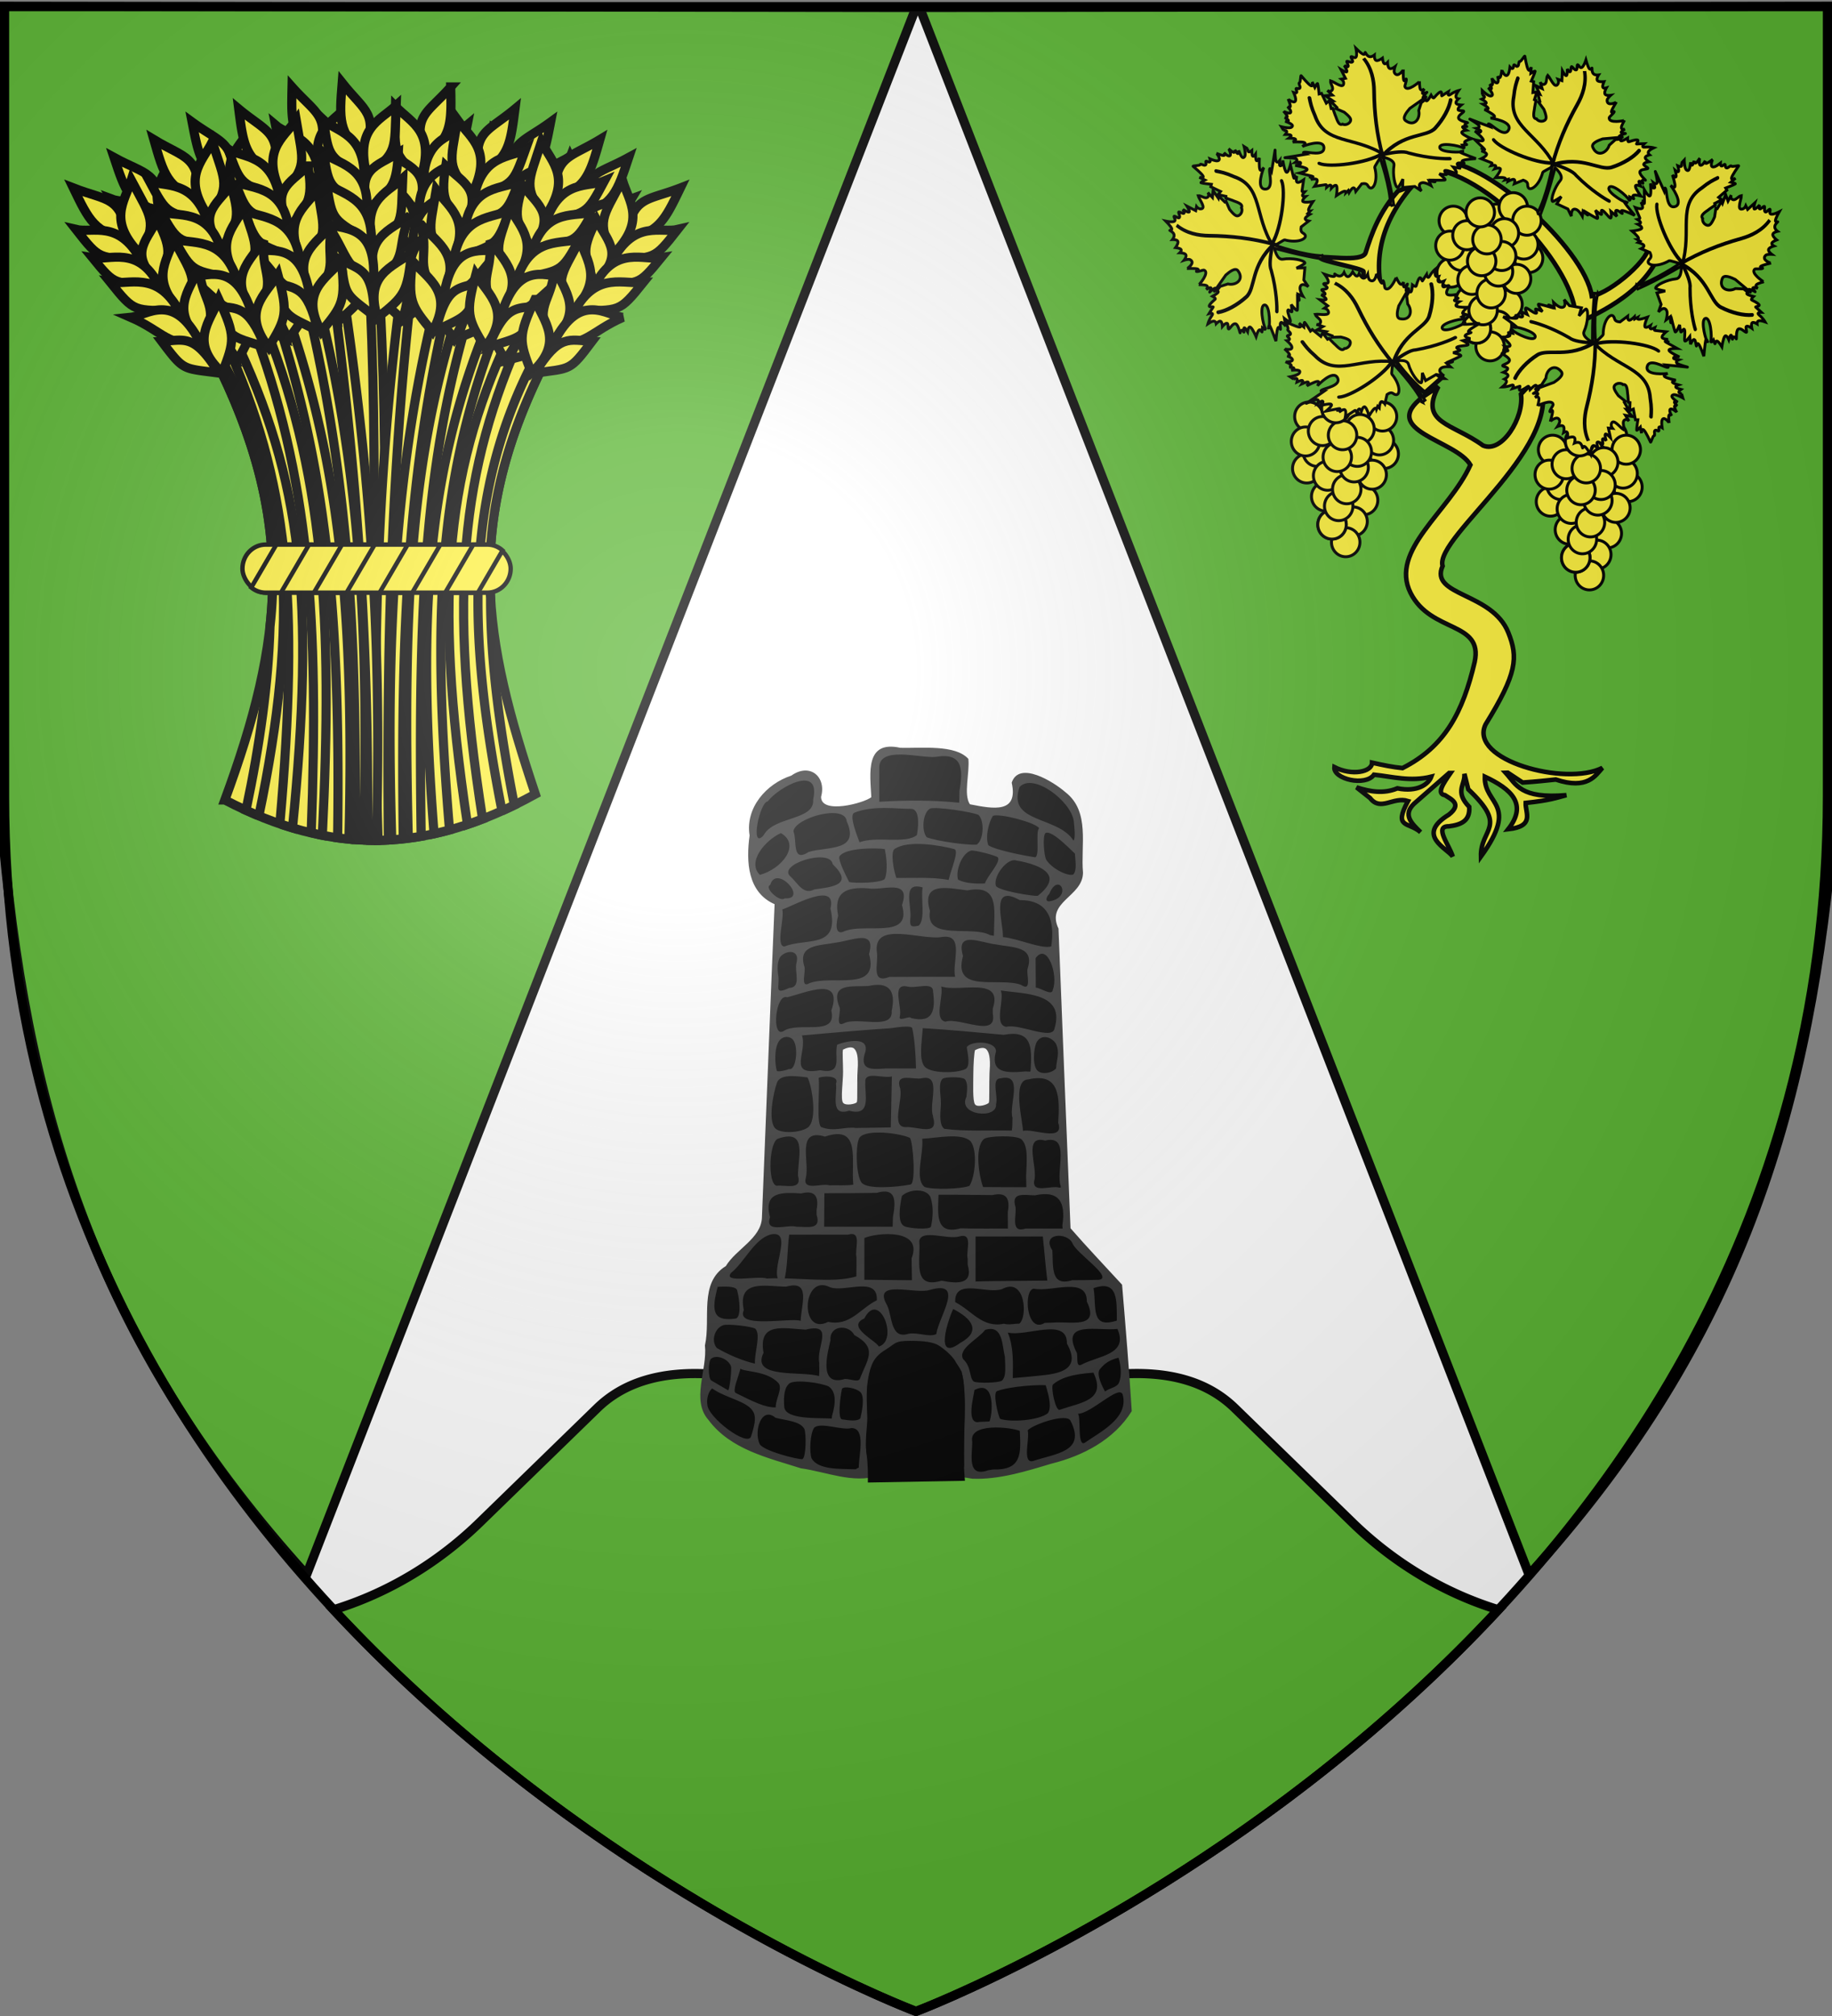 <svg xmlns="http://www.w3.org/2000/svg" xmlns:xlink="http://www.w3.org/1999/xlink" height="660" width="600" version="1.0"><rect width="100%" height="100%" fill="#808080" stroke="none"/><defs><radialGradient xlink:href="#a" id="e" gradientUnits="userSpaceOnUse" gradientTransform="matrix(1.353 0 0 1.349 -77.63 -85.747)" cx="221.445" cy="226.331" fx="221.445" fy="226.331" r="300"/><linearGradient id="a"><stop style="stop-color:white;stop-opacity:.314" offset="0"/><stop offset=".19" style="stop-color:white;stop-opacity:.251"/><stop style="stop-color:#6b6b6b;stop-opacity:.125" offset=".6"/><stop style="stop-color:black;stop-opacity:.125" offset="1"/></linearGradient></defs><g style="display:inline"><path style="fill:#fff;fill-opacity:1;fill-rule:evenodd;stroke:none;stroke-width:1px;stroke-linecap:butt;stroke-linejoin:miter;stroke-opacity:1" d="M300 658.5s298.5-112.32 298.5-397.772V2.176H1.5v258.552C1.5 546.18 300 658.5 300 658.5z"/><path style="fill:#5ab532;fill-rule:evenodd;stroke:#000;stroke-width:3;stroke-linecap:butt;stroke-linejoin:miter;stroke-miterlimit:4;stroke-dasharray:none;stroke-opacity:1" d="M300 2.46 100.397 515.556C34.09 442.309 9.672 369.04 1.19 277.063v-275L300 2.46zM301.19 2.46l199.604 513.096C567.1 442.309 591.518 369.04 600 277.063v-275l-298.81.397z"/><path style="opacity:.615;fill:#fcef3c;fill-opacity:.991;fill-rule:evenodd;stroke:#000;stroke-width:2.5;stroke-linecap:round;stroke-linejoin:round;stroke-miterlimit:4;stroke-dasharray:none;stroke-dashoffset:0;stroke-opacity:1" d="M-95.745 281.381v-4.679h0z" transform="rotate(90 -485.942 1265.803)"/><g style="display:inline"><path style="opacity:.615;fill:#fcef3c;fill-opacity:.991;fill-rule:evenodd;stroke:#000;stroke-width:2.5;stroke-linecap:round;stroke-linejoin:round;stroke-miterlimit:4;stroke-dasharray:none;stroke-dashoffset:0;stroke-opacity:1" d="M-95.745 281.381v-4.679h0z" transform="rotate(90 -196.785 1632.903)"/></g><path style="fill:#5ab532;fill-opacity:1;fill-rule:evenodd;stroke:#000;stroke-width:3;stroke-linecap:butt;stroke-linejoin:miter;stroke-opacity:1;stroke-miterlimit:4;stroke-dasharray:none" d="M226.188 449.688c-13.685.285-23.525 4.436-30.625 11.343l-38.5 37.438c-9.709 9.444-25.59 21.692-47.782 28.531C194.778 618.9 300 658.5 300 658.5S405.222 618.9 490.719 527c-22.193-6.839-38.073-19.087-47.781-28.531l-38.5-37.438c-8.656-8.42-21.346-12.743-40.157-10.969H235.72a86.791 86.791 0 0 0-9.531-.375z"/></g><path d="M539.782 80.199c1.447 3.86-12.035 15.621-18.444 16.745-2.363-15.827-36.207-46.107-49.97-43.78l-1.379 2.207c22.422 4.213 49.98 38.657 45.45 51.107 6.192-3.288 22.575-9.427 28.48-24.072l-4.137-2.207zM472.202 123.647c-12.802-9.24-33.417-35.31-9.66-62.759l-4.69 1.656c-6.068 6.819-8.609 13.822-10.601 20.188-1.065 3.403-14.698.69-14.798 1.683-.103 1.034 14.145 3.48 14.121 4.495-.46 19.897 15.425 36.104 20.076 39.684l5.552-4.947z" style="fill:#fcef3c;fill-opacity:1;stroke:#000;stroke-width:1.5;stroke-miterlimit:4;stroke-dasharray:none;stroke-opacity:1;display:inline"/><g id="b" style="fill:#fcef3c;display:inline"><path transform="matrix(.244 0 0 .24 307.964 -54.882)" d="M783.942 599.635a19.092 19.799 0 1 1 .031.01" style="fill:#fcef3c;fill-opacity:1;fill-rule:evenodd;stroke:#000;stroke-width:3.967;stroke-linecap:round;stroke-linejoin:round;stroke-miterlimit:4;stroke-dasharray:none;stroke-dashoffset:0;stroke-opacity:1"/><path transform="matrix(.244 0 0 .24 306.384 -59.303)" d="M783.942 599.635a19.092 19.799 0 1 1 .031.01" style="fill:#fcef3c;fill-opacity:1;fill-rule:evenodd;stroke:#000;stroke-width:3.967;stroke-linecap:round;stroke-linejoin:round;stroke-miterlimit:4;stroke-dasharray:none;stroke-dashoffset:0;stroke-opacity:1"/><path transform="matrix(.244 0 0 .24 297.424 -67.805)" d="M783.942 599.635a19.092 19.799 0 1 1 .031.01" style="fill:#fcef3c;fill-opacity:1;fill-rule:evenodd;stroke:#000;stroke-width:3.967;stroke-linecap:round;stroke-linejoin:round;stroke-miterlimit:4;stroke-dasharray:none;stroke-dashoffset:0;stroke-opacity:1"/><path transform="matrix(.244 0 0 .24 283.295 -67.125)" d="M783.942 599.635a19.092 19.799 0 1 1 .031.01" style="fill:#fcef3c;fill-opacity:1;fill-rule:evenodd;stroke:#000;stroke-width:3.967;stroke-linecap:round;stroke-linejoin:round;stroke-miterlimit:4;stroke-dasharray:none;stroke-dashoffset:0;stroke-opacity:1"/><path transform="matrix(.244 0 0 .24 302.938 -71.546)" d="M783.942 599.635a19.092 19.799 0 1 1 .031.01" style="fill:#fcef3c;fill-opacity:1;fill-rule:evenodd;stroke:#000;stroke-width:3.967;stroke-linecap:round;stroke-linejoin:round;stroke-miterlimit:4;stroke-dasharray:none;stroke-dashoffset:0;stroke-opacity:1"/><path transform="matrix(.244 0 0 .24 307.418 -67.125)" d="M783.942 599.635a19.092 19.799 0 1 1 .031.01" style="fill:#fcef3c;fill-opacity:1;fill-rule:evenodd;stroke:#000;stroke-width:3.967;stroke-linecap:round;stroke-linejoin:round;stroke-miterlimit:4;stroke-dasharray:none;stroke-dashoffset:0;stroke-opacity:1"/><path transform="matrix(.244 0 0 .24 282.606 -50.12)" d="M783.942 599.635a19.092 19.799 0 1 1 .031.01" style="fill:#fcef3c;fill-opacity:1;fill-rule:evenodd;stroke:#000;stroke-width:3.967;stroke-linecap:round;stroke-linejoin:round;stroke-miterlimit:4;stroke-dasharray:none;stroke-dashoffset:0;stroke-opacity:1"/><path transform="matrix(.244 0 0 .24 286.052 -55.562)" d="M783.942 599.635a19.092 19.799 0 1 1 .031.01" style="fill:#fcef3c;fill-opacity:1;fill-rule:evenodd;stroke:#000;stroke-width:3.967;stroke-linecap:round;stroke-linejoin:round;stroke-miterlimit:4;stroke-dasharray:none;stroke-dashoffset:0;stroke-opacity:1"/><path transform="matrix(.244 0 0 .24 282.202 -58.963)" d="M783.942 599.635a19.092 19.799 0 1 1 .031.01" style="fill:#fcef3c;fill-opacity:1;fill-rule:evenodd;stroke:#000;stroke-width:3.967;stroke-linecap:round;stroke-linejoin:round;stroke-miterlimit:4;stroke-dasharray:none;stroke-dashoffset:0;stroke-opacity:1"/><path transform="matrix(.244 0 0 .24 300.038 -63.044)" d="M783.942 599.635a19.092 19.799 0 1 1 .031.01" style="fill:#fcef3c;fill-opacity:1;fill-rule:evenodd;stroke:#000;stroke-width:3.967;stroke-linecap:round;stroke-linejoin:round;stroke-miterlimit:4;stroke-dasharray:none;stroke-dashoffset:0;stroke-opacity:1"/><path transform="matrix(.244 0 0 .24 287.775 -62.364)" d="M783.942 599.635a19.092 19.799 0 1 1 .031.01" style="fill:#fcef3c;fill-opacity:1;fill-rule:evenodd;stroke:#000;stroke-width:3.967;stroke-linecap:round;stroke-linejoin:round;stroke-miterlimit:4;stroke-dasharray:none;stroke-dashoffset:0;stroke-opacity:1"/><path transform="matrix(.244 0 0 .24 301.215 -39.72)" d="M783.942 599.635a19.092 19.799 0 1 1 .031.01" style="fill:#fcef3c;fill-opacity:1;fill-rule:evenodd;stroke:#000;stroke-width:3.967;stroke-linecap:round;stroke-linejoin:round;stroke-miterlimit:4;stroke-dasharray:none;stroke-dashoffset:0;stroke-opacity:1"/><path transform="matrix(.244 0 0 .24 304.03 -48.08)" d="M783.942 599.635a19.092 19.799 0 1 1 .031.01" style="fill:#fcef3c;fill-opacity:1;fill-rule:evenodd;stroke:#000;stroke-width:3.967;stroke-linecap:round;stroke-linejoin:round;stroke-miterlimit:4;stroke-dasharray:none;stroke-dashoffset:0;stroke-opacity:1"/><path transform="matrix(.244 0 0 .24 288.809 -40.939)" d="M783.942 599.635a19.092 19.799 0 1 1 .031.01" style="fill:#fcef3c;fill-opacity:1;fill-rule:evenodd;stroke:#000;stroke-width:3.967;stroke-linecap:round;stroke-linejoin:round;stroke-miterlimit:4;stroke-dasharray:none;stroke-dashoffset:0;stroke-opacity:1"/><path transform="matrix(.244 0 0 .24 289.439 -47.74)" d="M783.942 599.635a19.092 19.799 0 1 1 .031.01" style="fill:#fcef3c;fill-opacity:1;fill-rule:evenodd;stroke:#000;stroke-width:3.967;stroke-linecap:round;stroke-linejoin:round;stroke-miterlimit:4;stroke-dasharray:none;stroke-dashoffset:0;stroke-opacity:1"/><path transform="matrix(.244 0 0 .24 297.769 -32.777)" d="M783.942 599.635a19.092 19.799 0 1 1 .031.01" style="fill:#fcef3c;fill-opacity:1;fill-rule:evenodd;stroke:#000;stroke-width:3.967;stroke-linecap:round;stroke-linejoin:round;stroke-miterlimit:4;stroke-dasharray:none;stroke-dashoffset:0;stroke-opacity:1"/><path transform="matrix(.244 0 0 .24 295.356 -25.975)" d="M783.942 599.635a19.092 19.799 0 1 1 .031.01" style="fill:#fcef3c;fill-opacity:1;fill-rule:evenodd;stroke:#000;stroke-width:3.967;stroke-linecap:round;stroke-linejoin:round;stroke-miterlimit:4;stroke-dasharray:none;stroke-dashoffset:0;stroke-opacity:1"/><path transform="matrix(.244 0 0 .24 290.877 -31.757)" d="M783.942 599.635a19.092 19.799 0 1 1 .031.01" style="fill:#fcef3c;fill-opacity:1;fill-rule:evenodd;stroke:#000;stroke-width:3.967;stroke-linecap:round;stroke-linejoin:round;stroke-miterlimit:4;stroke-dasharray:none;stroke-dashoffset:0;stroke-opacity:1"/><path style="fill:#fcef3c;fill-opacity:1;fill-rule:evenodd;stroke:#000;stroke-width:3.967;stroke-linecap:round;stroke-linejoin:round;stroke-miterlimit:4;stroke-dasharray:none;stroke-dashoffset:0;stroke-opacity:1" d="M783.942 599.635a19.092 19.799 0 1 1 .031.01" transform="matrix(.244 0 0 .24 290.877 -31.757)"/><path transform="matrix(.244 0 0 .24 293.062 -37.795)" d="M783.942 599.635a19.092 19.799 0 1 1 .031.01" style="fill:#fcef3c;fill-opacity:1;fill-rule:evenodd;stroke:#000;stroke-width:3.967;stroke-linecap:round;stroke-linejoin:round;stroke-miterlimit:4;stroke-dasharray:none;stroke-dashoffset:0;stroke-opacity:1"/><path transform="matrix(.244 0 0 .24 295.7 -43.32)" d="M783.942 599.635a19.092 19.799 0 1 1 .031.01" style="fill:#fcef3c;fill-opacity:1;fill-rule:evenodd;stroke:#000;stroke-width:3.967;stroke-linecap:round;stroke-linejoin:round;stroke-miterlimit:4;stroke-dasharray:none;stroke-dashoffset:0;stroke-opacity:1"/><path transform="matrix(.244 0 0 .24 298.113 -50.46)" d="M783.942 599.635a19.092 19.799 0 1 1 .031.01" style="fill:#fcef3c;fill-opacity:1;fill-rule:evenodd;stroke:#000;stroke-width:3.967;stroke-linecap:round;stroke-linejoin:round;stroke-miterlimit:4;stroke-dasharray:none;stroke-dashoffset:0;stroke-opacity:1"/><path transform="matrix(.244 0 0 .24 299.147 -55.562)" d="M783.942 599.635a19.092 19.799 0 1 1 .031.01" style="fill:#fcef3c;fill-opacity:1;fill-rule:evenodd;stroke:#000;stroke-width:3.967;stroke-linecap:round;stroke-linejoin:round;stroke-miterlimit:4;stroke-dasharray:none;stroke-dashoffset:0;stroke-opacity:1"/><path transform="matrix(.244 0 0 .24 292.6 -53.862)" d="M783.942 599.635a19.092 19.799 0 1 1 .031.01" style="fill:#fcef3c;fill-opacity:1;fill-rule:evenodd;stroke:#000;stroke-width:3.967;stroke-linecap:round;stroke-linejoin:round;stroke-miterlimit:4;stroke-dasharray:none;stroke-dashoffset:0;stroke-opacity:1"/><path transform="matrix(.244 0 0 .24 294.323 -61.003)" d="M783.942 599.635a19.092 19.799 0 1 1 .031.01" style="fill:#fcef3c;fill-opacity:1;fill-rule:evenodd;stroke:#000;stroke-width:3.967;stroke-linecap:round;stroke-linejoin:round;stroke-miterlimit:4;stroke-dasharray:none;stroke-dashoffset:0;stroke-opacity:1"/><path transform="matrix(.244 0 0 .24 292.136 -69.845)" d="M783.942 599.635a19.092 19.799 0 1 1 .031.01" style="fill:#fcef3c;fill-opacity:1;fill-rule:evenodd;stroke:#000;stroke-width:3.967;stroke-linecap:round;stroke-linejoin:round;stroke-miterlimit:4;stroke-dasharray:none;stroke-dashoffset:0;stroke-opacity:1"/></g><use height="660" width="600" transform="translate(-47.292 64.117)" xlink:href="#b" style="fill:#5ab532;display:inline"/><use style="display:inline" height="660" width="600" transform="translate(32.528 74.974)" xlink:href="#b"/><path style="fill:#fcef3c;fill-opacity:1;fill-rule:evenodd;stroke:#000;stroke-width:1.5;stroke-linecap:butt;stroke-linejoin:miter;marker:none;marker-start:none;marker-mid:none;marker-end:none;stroke-miterlimit:4;stroke-dasharray:none;stroke-dashoffset:0;stroke-opacity:1;visibility:visible;display:inline;overflow:visible" d="m503.636 123.222-5.498 5.81c1.118 7.594-6.203 19.479-12.414 16.831-10.087-7.369-21.086-7.253-14.622-19.328l-4.97 3.314c-14.792 11.195 10.652 14.17 15.439 22.353-6.923 15.393-26.622 27.9-19.592 41.922 6.646 13.206 23.889 9.186 20.984 22.617-3.854 16.45-9.722 27.676-23.626 34.718-3.056-.284-6.493-.997-9.964-1.776-.023 3.051-6.567 4.39-12.34 1.464-.407 3.924 10.145 6.394 12.965 2.473 6.115.647 11.878 2.353 18.775.649-.907 2.437-4.46 5.148-11.116 3.817-4.456 1.86-8.918 1.12-13.374-.312l4.442 3.506c3.446 4.479 7.577-.584 12.413.96-4.86 9.027.123 6.717 4.13 10.204-2.89-2.814-5.93-5.626-2.209-9.268l11.549-10.108h.456c-2.381 3.43-4.692 6.826-1.825 7.251 2.063 1.384 5.75 2.858 1.273 6.387-11.071 6.782-.425 11.052 1.272 13.71-1.066-3.698-6.27-9.992-1.272-9.893 3.856-.494 7.017-1.662 6.675-6.362-4.931-5.084-1.207-7.29-1.585-10.853l1.272 5.09c13.275 12.537 3.926 12.671 4.154 22.017 12.687-17.588.983-16.747 1.273-26.146 8.65 4.041 14.14 8.956 7.635 17.215 8.802-.987 5.62-5.26 5.738-8.62 8.123-.85 10.024-1.694 13.35-2.545-15.15 1.29-16.422-3.499-19.904-7.323l.696-.024 4.874 3.217c4.808-.319 7.632-.665 10.828-.984 10.445 3.469 13.044-1.357 15.295-3.818-12.065 6.15-43.928-2.545-38.272-14.214 10.34-16.728 10.717-21.908 7.443-30.084-5.304-13.243-25.879-11.928-21.513-21.777-2.839-9.62 42.265-40.695 31.165-62.09z"/><use style="display:inline" xlink:href="#c" transform="scale(1 -1) rotate(-65 280.523 49.508)" width="600" height="660"/><path id="c" style="fill:#fcef3c;fill-opacity:1;fill-rule:evenodd;stroke:#000;stroke-width:.922;stroke-linecap:butt;stroke-linejoin:miter;stroke-miterlimit:4;stroke-dasharray:none;stroke-opacity:1;display:inline" d="M465.838 131.679c-2.64-5.524-9.713-12.765-9.713-12.765s-.42 3.41-.32 3.53c3.138 3.723 2.779 7.375 1.09 6.706-.737-.209-1.003-1.148-2.63.02l-.703 3.066s-.778-1.042-1.237-.715c-.459.328-.598 2.025-.598 2.025l-.528-.535-.383.977s-.18-.673-.787-.134c-.608.54-1.644 2.293-1.644 2.293s-.718-2.546-1.347-2.918c-.63-.372-1.171 1.431-1.171 1.431s-.326-.862-.708-.767c-.383.095-.822 1.146-.822 1.146s-.303-.833-.618-.65c-.315.181-3.095 2.037-3.095 2.037s.362-1.888-.155-2.262c-.517-.373-1.913.768-1.913.768s.538-.814.305-.932c-.234-.117-1.238.462-1.238.462s2.869-1.151-.157-.497c-3.026.655-3.228.687-3.228.687s2.33-1.848 1.767-2.28c-.562-.431-4.015.554-4.015.554s1.853-1.028 1.16-1.593c-.213-.173-1.553.644-1.553.644s.605-1.168-.325-1.156c-.931.012-3.87 1.477-3.398 1.205.473-.273 5.671-3.861 5.671-3.861s-1.549.065-.606-.49c1.006-.593 6.398-1.416 5.129-3.968-1.42-2.856-6.48 2.403-6.613 2.64 0 0 .963-1.479.102-1.486-.86-.008-3.543 1.457-3.543 1.457s.816-1.08.405-1.242c-.41-.162-2.047.593-2.047.593s.569-.958.17-1.105c-.4-.148-1.767.515-1.767.515s.215-.9-.077-1.131c-.293-.23-1.092.21-1.092.21l.08-.046-1.159-.76s2.375-.44 2.983-1.127c.918-1.337-1.47-1.078-2.598-1.026 0 0 1.113-.475.81-.72-.304-.244-1.496-.312-1.496-.312s.914-.255.608-.687c-.306-.432-1.832-1.042-1.832-1.042.238.124 3.427.056 1.879-1.253-.29-.245-1.315-.668-1.315-.668s1.012.13.787-.455c-.224-.584-1.685-1.883-1.685-1.883.152.145 3.339.815 2.216-1.111-.328-.564-1.416-1.535-1.416-1.535s.813-.09.867-.5c.053-.409-1.046-.908-.652-1.135.394-.228.954-.13.98-.65.025-.518-1.226-1.14-.877-1.426.349-.285-.785-2.486-.448-2.345.337.142 3.176 1.527 4.205 1.605 1.03.078-.089-1.292-.089-1.292l1.563 1.282s.046-1.707.304-1.52c.259.187 1.876 2.865 1.876 2.865l.62-.525 2.776 2.261.574-1.171 1.618 2.09.472-.273 1.63 1.663c.716.522 2.447 2.924 3.435 1.641 1.396.037 2.456-1.746 1.651-2.638-.598-.664-2.857-1.129-2.857-1.129l-2.902.079.09-.472-2.563-.956.585-.422-3.025-.522 1.969-1.136-2.136-.7s1.108.236 1.35-.61c.33-1.157-1.371-1.624-1.741-2.691 1.317-.212 5.204.835 4.218-1.175-.318-.648-1.203-.818-1.203-.818l1.092-.797-2.552-1.972s1.932.25 2.036-.167c.104-.417-1.618-1.501-1.618-1.501s1.24.166 1.293-.243c.054-.409-1.393-1.211-1.078-1.393.315-.182 1.56-.082 1.721-.574.16-.491-1.472-1.166-1.079-1.393.394-.227 1.415.171 1.474-.598.06-.77-1.235-2.48-1.235-2.48s2.12.752 2.957.73c.838-.022.136-1.002.395-.816.258.187 1.006.785 1.765.662.76-.124 1.272-1.154 1.272-1.154s.578 1.409 1.28 1.36c.704-.049 1.532-1.555 1.532-1.555s.75 1.226 1.28 1.36c.532.135.845-.823.845-.823s.716 1.477 1.416 1.535c.7.058 1.384-1.303 1.384-1.303s.163 1.523.662 1.885c1.754 1.273 2.26-2.084 2.229-2.125 0 0 1.007 2.442 1.56 3.046.554.605.336-1.075.653-.628.318.446.386 2.206.617 2.415 1.518 1.373 3.65-3.527 3.602-3.59 0 0 .772 1.843 1.381 2.226.61.383 1.058-.694 1.058-.694s-.198 1.437.111 1.615c.31.179 1.306-1.257 1.126-.901-.18.356-.5 1.674-.43 2.095.07.422 1.228-1.212.71-.409l-3.109 5.406c-.407 1.457-1.038 3.919.416 4.217 3.565.731 4.179-2.695 2.524-4.816l-.34-2.666.834-1.573s.402.63.664.121c.262-.508.384-2.153.384-2.153s1.079.805 1.214.39c.135-.413.604-2.237 1.127-2.665.523-.428.786 1.31.966.954.18-.356 1.33-2.11 1.33-2.11s.29 1.847 1.056.481 1.813-2.222 1.813-2.222-.257 1.472.02 2.088c.278.617 1.091.379 1.091.379s-.516 1.284-.091 1.648c.424.364 1.788-.192 1.788-.192s-.69 1.427-.282 1.843c.407.416 2.07-.859 1.912-.18-.158.68-1.225 1.988-.554 2.671.672.684 3.554-.119 3.24.063-.316.182-.58.65-.507.964.072.315 1.113.114.798.295-.315.182-1.283.405-1.182.682.101.278 1.586.43 1.586.43s-1.59 1-.924 1.456c.667.455 3.588.365 3.588.365s-1.401 1.208-1.554 1.82c-.152.613 1.26.45.945.632l-1.103.636s1.225.553.63.813c-1.318-.266-8.251 1.507-7.048 3.151 1.014 1.386 7.656-1.776 7.361-2.157 0 0-1.226.624-.484.7.742.075 5.343-.312 5.343-.312s-2.841 1.556-3.567 2.31c-.726.756.978.528.663.71-.316.182-1.888.543-1.936 1.033-.048.49 1.743.926 1.743.926l-2.453.66s2.204 1.08 1.653 1.397c-.552.319-2.88.255-3.555.708-.675.453 1.405.785.854 1.103-.551.318-2.16.743-2.16.743s3.16.696 2.45 1.105c-.708.409-3.33 1.586-3.33 1.586s.99.1.675.282c-.315.182-1.89.503-1.89.503l1.225 1.14s-2.112-.199-2.924.345c-1.71 1.144.875 2.602.875 2.602l-2.609-.426-3.465 2-1.083-2.546s-.014 3.21-.388 3.25c-.962.105-3.371-3.209-4.137-6.035-.54-1.99-4.408-.983-4.408-.983s5.431 6.242 9.808 12.701l-.872.68z"/><use style="display:inline" xlink:href="#d" transform="scale(1 -1) rotate(-65 280.62 50.136)" width="600" height="660"/><use style="display:inline" xlink:href="#c" transform="rotate(25 605.716 75.987)" width="600" height="660"/><use style="display:inline" xlink:href="#c" transform="rotate(55 543.995 136.931)" width="600" height="660"/><use style="display:inline" xlink:href="#c" transform="rotate(100 516.838 142.036)" width="600" height="660"/><use style="display:inline" xlink:href="#c" transform="rotate(-140 488.09 103.403)" width="600" height="660"/><g id="d" style="fill:none;stroke:#000;stroke-width:2.415;stroke-linecap:round;stroke-miterlimit:4;stroke-dasharray:none;stroke-opacity:1;display:inline"><path d="m823.5 359-.25-.5c3.823 7.39 3.537 16.009 2 23.75-3.095 15.594-4.637 30.587-4 46.25 17.365-15.279 31.48-10.058 38.5-16.25 6.708-5.916 12.04-13.09 14.25-19" style="fill:none;fill-opacity:.75;fill-rule:evenodd;stroke:#000;stroke-width:2.415;stroke-linecap:round;stroke-linejoin:miter;stroke-miterlimit:4;stroke-dasharray:none;stroke-opacity:1" transform="matrix(.427 -.247 .285 .368 -16.537 164.116)"/><path d="M822.25 427.75C805.49 412.69 785.198 417.046 783 396c-1.205-6.077-1.095-9.522-1-13M821 427.25c-11.489 5.633-36.334 6.472-42.25 2.75M822.5 427.5c6.914-.748 13.286-1.135 16.25.75 12.541 5.21 23.661 6.477 26 6.5" style="fill:none;fill-opacity:.75;fill-rule:evenodd;stroke:#000;stroke-width:2.415;stroke-linecap:round;stroke-linejoin:miter;stroke-miterlimit:4;stroke-dasharray:none;stroke-opacity:1" transform="matrix(.427 -.247 .285 .368 -16.537 164.116)"/></g><use style="display:inline" xlink:href="#d" transform="rotate(25 607.848 77.2)" width="600" height="660"/><use style="display:inline" xlink:href="#d" transform="rotate(55 544.743 136.551)" width="600" height="660"/><use style="display:inline" xlink:href="#d" transform="rotate(100 517.053 142.142)" width="600" height="660"/><use style="display:inline" xlink:href="#d" transform="rotate(-140 488.09 103.403)" width="600" height="660"/><path d="M988.812 245.056c-3.036-.233-5.356 2.354-5.61 5.209-.619 3.649-.103 7.361.048 11.028-3.57 2.298-7.97 3.15-12.19 3.304-2.29.105-5.482-.836-5.494-3.6.898-2.861.2-6.894-3.048-7.923-2.984-.992-5.352 1.424-8.037 2.244-6.616 2.918-12.065 9.752-11.219 17.298.038 3.484-.718 7.059-.171 10.588.423 5.284 3.357 10.536 8.485 12.43-1.527 34.687-2.706 69.395-4.266 104.078-1.09 5.887-6.848 8.932-10.428 13.18-.913 1.392-1.981 2.507-3.362 3.438-4.329 4.008-4.057 10.484-4.11 15.932.119 2.995-.351 5.964-.604 8.904.474 6.964-3.258 14.052-.638 20.827 3.875 7.09 11.317 11.333 18.695 13.98 5.59 1.886 11.193 3.95 17.039 4.893 6.822 1.48 14.053 3.833 20.996 1.65 10.408.25 20.93-.784 31.236.99 10.486.218 20.438-3.594 30.362-6.413 8.241-2.782 16.114-7.773 20.806-15.28-.883-13.672-2.008-27.326-3.143-40.979-5.65-6.147-11.41-12.198-16.894-18.494-1.35-32.73-2.63-65.462-3.943-98.193-1.588-2.89-.948-6.604 1.42-8.876 2.597-2.935 6.829-5.464 6.57-9.942-.643-7.319 1.487-15.345-2.37-22.046-2.697-3.997-7.045-6.59-11.343-8.58-2.41-1.001-6.125-2.002-7.857.533-1.057 1.331.187 3.092-.171 4.666.042 2.91-2.61 5.078-5.4 5.067-3.258.242-6.45-.544-9.637-1.115-2.254-3.615-.808-8.165-.724-12.151-.013-1.407.582-3.307-1.133-3.943-5.161-3.015-11.44-2.254-17.18-2.332-2.292.252-4.437-.323-6.685-.372z" style="fill:#000;fill-opacity:1;stroke:none;stroke-width:7;stroke-miterlimit:4;stroke-dasharray:none;stroke-opacity:1" transform="translate(-697.265)"/><path d="m1011.5 258.87-.091 3.924c-8.69-.868-17.46-.85-26.174-.308v-10.659c-.576-7.954 13.37-3.517 18.473-4.035 8.925-1.548 9.015 4.103 7.793 11.079zm-64.205 14.658c-4.427 4.815-1.306-10.87 1.418-11.161 3.567-4.736 17.548-12.338 14.86-.568.547 6.93-12.868 5.274-16.278 11.729zm101.643-4.713c.173 1.577.64 5.775-.1 6.373-5.135-8.146-21.838-5.55-17.646-17.544 4.458-4.785 16.835 4.58 17.746 11.17zm-70.163 6.935c-1.978-5.136-3.152-9.123-1.653-9.707 6.312-2.46 13.787-1.2 18.487-1.244 2.608-.025 2.688 4.388 1.956 8.58-3.73 3.05-13.237.248-18.79 2.371zm38.976-8.949c2.053 2.074 1.623 8.302-.62 9.722-3.408.195-12.987-1.13-16.381-2.426-1.783-2.242-1.226-8.123 1.134-9.384 1.771-.715 13.8 1.074 15.867 2.088zm-55.6 12.098c-5.666 3.661-3.755-3.673-5.03-6.781.601-4.382 16.883-8.993 17.456-3.256 4.394 9.974-6.216 8.202-12.426 10.037zm75.425-7.745c-1.224 1.075.316 9.027-1.282 9.5-3.01-.407-13.059-2.342-15.343-3.941-1.015-2.67.047-7.34 1.485-9.614 2.26-.897 14.129 2.215 15.14 4.055zm-91.424 15.258c-4.326-4.113 1.607-11.28 6.857-13.673 6.717 3.887.164 11.788-6.857 13.673zm103.152-6.971c.074 1.962.804 5.363-.518 6.858-1.74.685-6.93-1.823-8.857-4.812-.749-1.37-1.228-7.475-.335-8.69 1.705-1.287 7.01 4.071 9.71 6.644zm-39.491-1.458c1.67.444-1.158 6.985-1.862 10.08-5.65-1.014-11.402-.557-17.11-.641-.912-2.372-1.97-8.502-.613-9.457 4.346-3.056 14.865-1.236 19.585.018zm-22.853 9.853c-1.558 1.243-9.188 1.39-11.568.94-.95-1.863-3.537-6.841-3.24-8.327 1.785-3.033 12.32-2.85 14.896-2.478.94 4.535.734 8.436-.088 9.865zm32.864 1.417c-2.79.08-6.272.017-8.753-1.244-.956-2.588 1.068-8.592 4.235-9.552 1.067-.188 7.754 1.465 8.802 2.233.882 1.76-3.254 5.693-4.284 8.563zm-55.844 1.929c-3.645 1.89-5.408-2.004-7.641-4.058-5.164-4.025 12.894-9.585 13.634-4.217 7.03 6.78.053 7.435-5.993 8.275zm73.155 2.095c-1.469.188-12.873-1.664-13.688-3.26-1.04-3.006 3.676-9.343 6.737-8.297 3.844.62 9.203 2.136 10.548 4.838.886 1.78-.335 4.237-3.597 6.719zm-82.897.826c-1.445 1.43-6.884-3.48-4.708-4.409 2.01-6.953 12.618 4.97 4.708 4.409zm87.306.852c-2.35.662-1.544-1.504-.647-2.277 2.976-7.44 7.624.737.647 2.277zm-43.352 8.065c-2.746.668-2.986.093-2.776-2.334.528-4.207-2.903-12.183 4.026-10.16-.651 3.91.977 10.186-1.25 12.494zm-24.908 2.08c-3.306.973-1.583-5.158-1.505-5.302-1.59-7.541 2.545-9.544 9.842-8.966 4.545.848 14.17-3.386 11.056 5.467 3.446 11.718-12.667 5.426-19.393 8.801zm49.532.015-.041 1.24-1.275-.215c-5.766-3.293-21.353 2.038-19.66-7.891-2.975-9.82 5.902-7.513 12.24-6.754 10.503-2.05 8.793 6.061 8.736 13.62zm-68.693 4.772c-2.87-.355.103-9.131-.642-12.151 3.802-1.246 17.99-9.445 15.776-.288 3.108 13.35-7.938 9.513-15.134 12.439zm87.436-.048c-3.27.941-10.927-2.619-15.813-3.06.115-5.203-4.384-17.64 5.505-12.095 9.676-.066 11.513 6.9 10.308 15.155zm-42.891 9.942c-3.356 0-6.711.01-10.067.044-6.268 2.385-3.584-4.387-4.126-7.925-1.504-10.817 14.759-3.822 21.567-5.189 7.156-.864 2.974 8.491 4.03 13.07h-11.404zm-36.364 2.134c-3.09 1.78-.983-4.053-1.6-5.483-2.257-7.274 4.913-6.79 10.314-7.84 5.196-.615 13.28-4.63 10.865 3.722 3.59 12.794-12.358 6.619-19.58 9.601zm71.538-4.877c-.602 1.623 1.658 7.959-2.21 5.361-7.241-2.61-22.479 3.035-18.97-9.433-2.475-8.44 5.662-4.375 10.866-3.764 5.385 1.06 12.655.49 10.314 7.836zm-78.166 6.417c-4.953 2.302-3.089-.206-3.456-3.762-.428-2.144-.418-5.323.73-6.594 1.874-2.079 6.433-2.369 5.139 2.289-.665 2.792 1.776 7.89-2.413 8.067zm86.396.554c-.136 2.253-3.984-.651-5.564-.673l-.068-9.663c3.876-5.363 7.515 5.767 5.632 10.336zm-46.475 9.257c-.254-.884-4.209 1.416-3.642-.455.873-3.275-2.936-11.05 2.54-9.83 2.558.752 8.423-1.716 8.356 1.591.818 6.194.024 10.532-7.254 8.694zm-21.942 1.756c-3.2 1.53-.604-4.366-1.523-5.44-2.977-7.847 4.111-6.488 9.498-6.778 6.717-1.522 9.148 1.427 7.664 8.168.55 6.517-11.371 1.744-15.639 4.05zm48.759-4.83v1.69c1.53 8.165-10.875 1.023-15.514 2.588-3.843-.758-.613-7.985-1.365-11.526 5.969 2.026 20.443-3.487 16.879 7.248zm-68.49 7.341c-4.1 2.564-2.699-12.442 1.138-11.044 6.35-1.551 18.392-7.094 14.48 4.374 2.035 8.716-10.829 3.405-15.619 6.67zm88.699-.8c-.661 3.956-11.765-1.753-15.803-.566-4.216-.678-.435-9.321-1.816-11.91 7.963 1.188 21.174.698 17.619 12.475zm-76.799 13.644c-10.777 1.859-4.042-5.93-5.906-11.397 9.402-.856 19.504-1.716 28.924-2.36 3.384-.45 6.956-.942 7.186.014.668 2.775 1.14 7.902 1.238 13.164H987.24c-4.043.265-8.358.785-6.8-4.692 2.232-6.097-5.887-4.314-8.975-3.102-1.15 3.842 2.18 9.899-5.64 8.373zm68.983-.008-.12.472-1.552-.08c-6.176.574-11.677.642-9.654-6.646-.212-3.525-8.38-3.417-9.6-1.267.433 2.695 1.227 6.355-.485 7.167-3.027 1.436-11.285 1.401-13.244-.769-2.098-2.324-.916-8.36-.683-12.654 8.859.52 17.696 1.395 26.536 2.185 9.21-1.73 9.296 3.948 8.802 11.592zm-79.145-.398c-.978.472-3.59 1-3.961.615-.603-1.748-1.003-7.357.71-9.777.9-1.271 2.695-1.9 4.227-.751 2.359 1.77 1.473 10.68-.976 9.913zm87.417-8.33c1.367 2.904.238 5.253.046 8.164-1.525 1.61-4.616 2.008-6.011.758-1.748-1.567-1.399-7.164-.347-9.352 1.602-2.793 4.85-1.762 6.312.43zm-65.276 18.882c-1.377.165-2.766.2-4.15.285.22-5.54-.325-11.798.364-16.895 1.3-.197 2.85-.274 3.385.49 1.989 2.844.068 12.462.401 16.12zm43.087-7.516v7.258c-6.172 5.053-4.303-9.259-4.174-13.796 1.28-6.502 6.641 2.343 4.174 6.538zm-18.052 12.295.009.408c1.984 6.483-5.298 2.969-8.993 3.287-5.144-.004-.385-9.744-1.954-13.217-1.211-4.68 4.577-2.173 7.33-2.782 6.601-1.417 2.068 8.556 3.608 12.304zm-25.248 3.98c-3.332-.564-7.343 1.408-11.48-.347-1.51-2.033-.307-11.82-.718-15.976-.139-.49 6.987-1.407 5.673 1.777.47 3.545-2.114 10.942 4.336 8.886 7.436 2.044 5.026-5.404 5.256-9.564-.088-3.482 6.074-.85 8.708-1.67l-.354 16.704-11.42.19zm51.28-3.295c-.088 1.376.04 2.785-.23 4.144-7.16-.17-15.29.342-22.105-.572-1.597-1.225-1.367-4.285-1.158-7.324.321-2.93-1.124-7.59.648-9.099.98-.614 6.08-.652 7.136.103 1.123 1.055.896 3.43.63 5.843-3.067 6.059 10.14 7.494 9.69 2.387.766-2.482-1.64-8.37 1.394-8.418 7.87-1.907 2.682 8.581 3.994 12.936zm-67.232 3.28c-2.785 1.698-8.76 1.817-10.432.172-2.518-2.477-.664-11.64.513-14.953.991-2.79 5.536-2.321 10.006-1.76 1.406 2.422 3.52 14.342-.087 16.541zm82.197-1.68c2.222 6.502-8.571 1.693-11.539 2.66.004-3.087-3.723-16.708 1.736-16.86 10.494-2.48 10.292 6.186 9.803 14.2zm-67.103 20.263c-2.585.344-5.207.115-7.805.193-2.64-.774-8.964 2.044-7.732-2.506 1.289-5.233-3.283-16.297 6.275-13.436 11.934-4.047 8.474 7.914 9.262 15.749zm-18.103-4.035-.01.484-.012.557c1.448 4.993-3.98 2.962-7.051 3.34-2.942-.872-2.368-14.239.443-15.39 9.21-3.208 6.95 4.656 6.63 11.009zm36.677-11.284c.982 1.473 1.998 14.645.204 15.237-4.21.847-14.03 1.694-15.98-.508-2.05-2.316-2.12-13.16-.708-14.892 2.252-2.762 13.11-1.421 16.484.163zm38.017 12.503.09 3.618c-4.723-.01-9.446.03-14.169-.038-1.028-2.509-3.104-12.705.286-15.743 1.556-1.062 10.413-1.238 12.172.032 2.471 2.154 1.785 7.442 1.62 12.13zm11.34 3.276-.003.495h-.428c-2.648-.829-8.872 1.996-8.268-2.154 1.389-4.277-3.919-15.278 3.607-13.245 8.494-2.103 3.337 10.109 5.093 14.904zm-29.862-.109c-2.439 1.054-11.914 1.369-14.668.402-3.436-2.427-.308-11-.831-15.797 4.855-.241 12.945-2.072 15.887.864 2.275 3.067 1.44 11.566-.388 14.531zm-25.086 10.241-.094 3.162H967.18l.083-10.97c5.72.01 11.441-.018 17.161-.116 6.35-1.85 6.268 2.572 5.29 7.924zM964.7 396.13l.012 1.577c1.64 5.11-3.135 3.851-6.596 3.897-3.09-.862-10.51 2.375-8.662-3.137-2.236-8.356 3.9-8.181 10.194-7.754 4.639-1.206 5.851 1.08 5.052 5.417zm37.367-4.002c.93 2.812.792 6.458.097 9.434-.26 1.117-7.451.63-8.836-.183-2.053-1.206-1.521-5.825-.68-9.862 2.805-2.526 8.43-2.378 9.419.611zm43.13 8.98.043.55.042.555h-12.138c-5.024 1.549-2.923-3.974-3.286-7.051-1.575-5.034 2.912-3.89 6.34-3.824 7.848-1.751 10.196 2.187 9 9.77zm-17.873-4.355.042 5.46c-5.163-.016-10.327.052-15.49-.082-8.512 2.306-7.4-4.944-7.234-10.995 5.877-.036 11.753.065 17.63.109 4.63-1.105 5.857 1.188 5.052 5.508zm-49.555 14.831c-.003 2.099.012 4.198-.039 6.296-8.041 2.363-19.821.115-29.296.69-2.788-1.043-14.55 1.687-11.745-1.849 4.487-3.628 7.411-10.764 12.74-12.52 9.038-2.206-2.039 14.667 4.446 15.79 1.447-4.521 1.177-11.077 1.862-15.797h19.249c4.766-1.375 2.113 4.67 2.783 7.39zm79.263 7.409c-2.87.089-5.74.102-8.611.115-7.16 2.257-6.182-4.477-6.497-9.764-3.7-5.667 4.755-6.058 6.553-2.417 1.036 3.251 13.88 11.481 8.555 12.066zm-61.207-7.066.112 7.2c-5.193-.061-10.385-.11-15.577-.157v-13.662c3.986-1.787 19.374-3.236 15.465 6.62zm33.957 7.41c-4.334.073-8.674.023-13.006.213v-14.746h22.03c.492 4.812.89 9.636 1.468 14.438l-10.492.095zm-15.596-7.143v1.822c1.896 6.6-3.276 6.25-8.562 5.26-9.72 2.913-6.759-6.826-7.29-13.003.75-3.994 9.212-.363 13.068-1.47 4.767-1.374 2.113 4.67 2.784 7.39zm-81.884 9.091c3.87-.214 6.085-.014 6.4 1.179.811 3.07 1.414 8.945-.568 9.22-3.251.45-5.168-.032-6.05-1.147-1.61-2.037-.594-5.983.219-9.252zm130.734 11.055c-8.684 2.791-6.593-4.345-7.613-10.619 8.27-2.963 7.54 4.543 7.613 10.619zm-103.55.081c-3.198-1.152-21.497 2.709-18.607-3.505-2.2-10.293 7.266-7.737 13.88-7.69 8.23-2.333 4.91 5.825 4.727 11.195zm9.006.327c-9.455 4.863-8.539-15.986.6-11.338 4.911 1.803 15.74-3.826 15.35 4.269-5.438 2.686-8.822 8.615-15.95 7.069zm73.519.253-1.317.035-1.237.037c-6.128 3.81-7.113-11.106-3.542-11.18 5.81 1.208 17.399-4.168 17.302 4.234 4.476 9.179-5.686 6.333-11.206 6.874zm-10.94.353c-1.66-.04-3.39.488-5.02.01-7.095 1.466-10.535-4.33-15.947-7.076-.295-8.033 10.378-2.502 15.35-4.268 7.677-4.132 8.442 9.254 5.618 11.334zm-27.165 3.41c-2.433 1.126-6.19-.7-9.113-.105-5.931 1.865-5.225-5.604-6.978-9.317-5.107-8.777 9.255-3.482 13.997-5.05 11.655-3.34 2.93 8.675 2.094 14.472zm-18.81 4.06c-1.076-2.03-10.851-6.515-4.755-9.19 4.877-9.527 11.4 7.22 4.754 9.19zm26.634-1.165c-8.576 6.339-3.971-7.59-2.28-11.115 5.902 3.026 9.48 7.19 2.28 11.115zm-67.23 6.768c-4.267-.995-8.735-2.96-12.454-5.106-1.98-2.288-.768-6.568 2.177-7.503 1.404-.446 9.21.38 10.446 1.192 1.821 2.093-.278 7.368-.17 11.417zm106.884.372c-1.988.975-.904-3.347-1.575-4.155-5.283-10.504 7.088-6.814 13.419-7.59 3.747 8.526-6.313 8.734-11.844 11.745zm-85.803-.665c-.053 1.427.11 3.108-.092 4.38-5.44-1.78-22.444 1.032-18.156-7.63-1.818-10.212 6.583-8.001 13.792-7.58 9.576-2.35 3.4 5.581 4.456 10.83zm68.26 4.6c-1.625.139-3.25.277-4.875.435.05-5.06.319-10.118-1.634-14.917 6.007 1.49 19.558-5.225 19.353 3.601 5.85 10.38-5.988 10.086-12.843 10.88zm-54.927.58c-.542 1.574-4.17-.366-5.411.259-8.017 2.076-5.363-8.102-4.24-12.824-.42-4.84 5.874-5.375 7.828-1.657 7.862 4.251 4.16 8.02 1.823 14.223zm46.493.677c-1.124.762-7.648.896-9.169.334-1.63-1.193-.688-4.727-3.528-7.361-1.924-3.42 5.115-6.685 7.194-9.591 5.86-1.836 5.532 5.033 6.472 8.849.06 2.93.58 6.336-.97 7.769zm-88.723-4.652c.258.981-.387 6.934-.894 7.843l-5.546-3.218c-1.078-.625-1.083-6.132-.14-7.082 1.632-1.557 5.674-.127 6.58 2.457zm127.058 5.33c-.676 1.594-3.288 1.788-4.547 2.884-.716-1.175-3.052-5.69-1.706-7.314 1.69-2.038 3.18-2.979 6.088-3.757.803 2.356 1.136 5.898.165 8.187zm-111.566.084c1.545 1.67-.96 5.338-.854 8.004-3.47.077-7.362-1.878-13.111-4.739-1.163-.578.856-5.163 1.57-7.959 1.293 1.13 8.633.63 12.395 4.694zm92.25 8.74c-1.465.841-3.089-7.543-2.291-8.246 3.804-3.353 10.642-3.597 13.235-3.873 4.32 9.059-3.878 9.705-10.944 12.119zm-74.675 2.088c-.113.305.168 1.057-.44.8-4.48-.222-14.694.358-15.186-3.706-.318-3.719.075-6.546 1.755-7.838 2.298-1.27 10.133-.12 12.734 1.032 2.45 1.645 2.474 5.163 1.137 9.712zm70.71-.944c-2.93 2.39-12.098 3.052-15.632 1.874-.651-.93-2.527-8.569-1.01-9.108 4.722-1.68 13.718-2.086 15.919-1.904 1.19 3.78 1.934 7.431.724 9.138zm-67.43-8.014c.963-.946 4.54-.14 5.937 1.046 1.685 1.43.527 6.803.074 8.66-1.057 1.118-3.826.647-5.98.344-1.577-.22-.53-7.802-.03-10.05zm48.295 10.728-3.317.167c-4.522.982-1.823-8.544-1.597-10.448 7.01-3.687 5.899 8.19 4.913 10.281zm-78.086 4.896c-1.105 3.598-14.27-6.247-14.32-10.496-.287-1.684.344-4.295 1.595-5.198 4.74 3.356 11.88 4.145 13.6 7.929.806 1.772.263 4.21-.875 7.765zm109.42 1.995c-2.69 1.848-1.274-8.141-2.35-9.407 4.323-.027 13.409-9.597 14.631-6.33 2.11 7.632-7.101 12.143-12.282 15.737zm-91.948-4.412c.583 1.427.63 8.938-.62 9.878-1.754.103-13.001-2.754-14.056-5.009-1.942-4.272.634-12.454 5.24-8.537 3.783.931 8.068 1.121 9.436 3.668zm74.936 10.475c-3.74.964-1.063-7.25-1.806-10.054 1.862-1.97 12.847-5.752 14.047-3.093 5.185 10.2-4.972 10.644-12.24 13.147zm-29.941-1.697c.677 4.271-1.246 3.26-4.473 3.315.012-11.317-.088-22.634-.16-33.95-1.12-5.059.852-8.601 5.462-3.344.042 11.327-.561 22.654-.83 33.98zm-6.504-11.338.074 10.755c1.543 4.681-2.238 4.073-5.585 3.897l-.096-35.062c-1.179-4.676 1.185-5.819 5.505-5.011-.011 8.474.046 16.947.102 25.42zm-7.473-5.232.13 19.328c-6.587 3.79-4.016-6.998-4.41-11.354 1.414-8.704-3.299-20.261 2.028-27.088 5.02.27.738 14.018 2.252 19.114zm-6.28 7.733.085 10.481c-3.273 6.158-5.804-4.184-4.054-8.254.678-8.453-2.689-18.59 3.678-25.502.147 7.758.227 15.516.29 23.275zm27.518 11.428c.161 1.7-.53 1.542-2.206 1.056-5.855.747-1.967-10.762-3.242-17.839 1.241-4.381-1.754-25.242 4.69-13.341 2.191 9.852.326 20.105.758 30.124zm-34.437 1.233-1.066.583c-5.256-.157-12.129.188-14.364-3.49-.808-2.019-.553-8.442.896-10.21 2.352-1.795 9.187 1.098 12.155.188 4.84.105 2.31 9.094 2.38 12.93zm52.72-11.996c.434 7.585.6 12.914-8.76 12.644l-1.553.244c-7.206 2.578-5.16-5.27-5.264-9.41-1.12-6.175 12.42-4.74 15.577-3.478zm-15.535 15.665c8.584.375 17.604-2.428 25.825-4.906 10.441-2.58 20.578-7.86 26.383-17.223-.874-13.805-2.014-27.603-3.171-41.39-5.45-5.958-11.427-12.205-16.886-18.477-1.342-32.697-2.627-65.397-3.934-98.096-4.214-8.894 7.928-10.368 8.028-18.294-.83-8.925 2.437-20.043-5.803-26.403-3.923-3.415-15.123-10.355-17.553-3.09 2.24 10.146-5.986 8.61-13.697 7.078-2.165-3.214-.013-10.257-.498-14.859-4.323-4.77-15.345-3.448-22.251-3.62-11.649-2.56-9.921 8.305-9.533 16.165-2.378 1.94-16.477 5.724-16.453-.12 1.819-6.52-3.635-11.277-9.736-6.952-8.214 2.677-15.138 10.563-13.672 19.603-1.183 8.546-.683 18.605 8.184 22.494-1.458 34.231-2.74 68.47-4.15 102.704-.315 6.74-8.502 10.257-11.812 15.763-8.91 5.495-4.875 17.196-6.85 25.975.857 7.95-4.6 17.897 1.141 24.392 7.24 9.714 19.394 12.368 30.283 15.849 8.299 1.147 17.066 5.079 25.323 2.428 10.279.29 20.73-.823 30.832.98z" style="fill:#313131;fill-opacity:1;stroke:none;stroke-opacity:1" transform="translate(-697.265)"/><path d="M981.498 485.353c0-3.034.086-5.576-.466-9.713-.551-4.136.276-8.272.276-11.306 0-3.033-.552-8.272.276-12.96.827-4.688 1.93-7.17 5.515-9.375 3.584-2.206 3.033-3.034 8.272-3.034 5.24 0 7.17.552 8.548 1.103 1.38.552 5.24 3.585 6.343 5.791 1.103 2.206 2.757 3.033 2.757 9.927v24.818c0 1.103.276 4.177.276 4.177l-31.797.572z" style="fill:#000;fill-rule:evenodd;stroke:none;stroke-width:1px;stroke-linecap:butt;stroke-linejoin:miter;stroke-opacity:1" transform="translate(-697.265)"/><g style="fill:#fff"><path style="fill:#fff;fill-rule:evenodd;stroke:none;stroke-width:1px;stroke-linecap:butt;stroke-linejoin:miter;stroke-opacity:1" d="M326.483 507.923c2.668-1.334 6.67-2.668 8.672-.667 2 2.001 3.335 6.003 2.668 16.676-.667 10.672 0 23.345-.667 24.68-.667 1.333-8.689 3.118-10.69.45-2.001-2.668.017-16.46.017-23.796 0-7.337-.667-16.009 0-17.343z" transform="matrix(.423 0 0 .423 138.009 128.76)"/><path style="fill:#fff;fill-rule:evenodd;stroke:none;stroke-width:1px;stroke-linecap:butt;stroke-linejoin:miter;stroke-opacity:1;display:inline" d="M428.698 508.33c2.668-1.334 6.67-2.668 8.67-.667 2.002 2.001 3.336 6.003 2.669 16.676-.667 10.672 0 23.345-.667 24.68-.667 1.333-8.689 4.019-10.69 1.35-2-2.667-1.334-16.008-1.334-23.345s.685-17.36 1.352-18.694z" transform="matrix(.423 0 0 .423 138.009 128.76)"/></g><g style="display:inline;fill:#fcef3c;stroke:#000;stroke-width:3"><path d="M73.647 261.895c19.083-51.926 23.987-90.953-3.819-145.544 45.625-44.69 79.315-30.312 109.786 0-28.694 55.184-20.979 93.869-4.296 143.634-35.829 19.766-67.115 19.926-101.67 1.91z"/><path d="M123.585 88.001c-.943.033-1.893.095-2.846.181 3.443 62.545.98 124.72.647 186.928 1.27.018 2.539.007 3.81-.03-.457-62.553 2.93-123.23-1.415-187.079-.065.002-.131-.002-.196 0z"/><path d="M132.274 88.453c-7.869 57.165-10.661 114.835-8.448 186.657a88.013 88.013 0 0 0 3.373-.105c-.726-70.903 1.519-128.594 8.252-186.01a52.77 52.77 0 0 0-3.177-.542zM147.605 28.479c-8.123 9.129-12.58 9.15-8.461 22.95 8.973-6.324 8.72-11.398 8.46-22.95z"/><path d="M129.556 34.875c5.348 5.486 13.129 8.21 8.246 23.411-9.729-8.148-8.471-9.024-8.246-23.411z"/><path d="M127.971 50.324c7.052 4.933 13.5 5.863 8.726 19.135-6.195-7.239-8.85-6.543-8.726-19.135z"/><path d="M126.073 58.583c5.353 5.379 13.137 8.056 8.273 22.935-9.738-7.99-8.482-8.846-8.273-22.935z"/><path d="M123.007 70.602c6.248 5.267 15.277 7.942 9.81 22.304-10.799-8.823-5.491-11.063-9.81-22.304z"/><path d="M121.848 82.719c5.878 5.084 15.08 7.936 9.91 21.831-8.331-7.436-9.404-8.603-9.91-21.831zM153.02 40.974c-4.22 3.609-13.979 3.499-14.34 18.557 12.01-7.173 11.88-5.86 14.34-18.557z"/><path d="M152.418 51.697c-4.495 3.356-14.95 3.18-15.225 17.312 12.814-6.643 12.684-5.413 15.225-17.312z"/><path d="M150.916 61.413c-4.655 3.632-15.462 3.468-15.782 18.715 13.263-7.2 13.125-5.871 15.782-18.715z"/><path d="M150.166 74.757c-4.92 1.926-16.386-1.414-16.428 17.483 9.818-2.844 9.117-8.562 16.428-17.483z"/><path d="M144.732 86.395c-6.834 3.016-10.693 2.543-11.907 17.737 9.911-6.903 9.795-5.655 11.907-17.737zM152.287 95.17c-17.112 49.932-20.584 96.936-18.567 179.248a92.497 92.497 0 0 0 4.216-.618c-1.179-81.645 1.782-126.9 17.484-176.884a79.046 79.046 0 0 0-3.133-1.747zM180.334 39.96c-9.876 7.197-14.236 6.272-13.14 20.632 10.111-4.276 10.941-9.288 13.14-20.632z"/><path d="M161.34 42.38c4.06 6.496 11.086 10.81 3.088 24.627-7.778-10.027-6.363-10.616-3.089-24.628z"/><path d="M156.511 57.14c5.844 6.318 11.947 8.594 4.465 20.55-4.517-8.388-7.26-8.271-4.465-20.55z"/><path d="M152.903 64.808c4.09 6.392 11.128 10.66 3.216 24.168-7.82-9.875-6.41-10.445-3.216-24.168z"/><path d="M147.356 75.902c4.987 6.473 13.243 11.004 4.852 23.878-8.68-10.913-3.018-11.976-4.852-23.878z"/><path d="M143.651 87.497c4.665 6.216 13.052 10.956 5.05 23.437-6.563-9.035-7.363-10.403-5.05-23.437zM182.974 53.32c-4.89 2.63-14.403.452-17.952 15.09 13.259-4.46 12.853-3.206 17.952-15.09z"/><path d="M180.11 63.67c-5.106 2.326-15.286-.065-18.554 13.686 13.933-3.771 13.545-2.596 18.553-13.685z"/><path d="M176.58 72.847c-5.32 2.56-15.847.107-19.395 14.938 14.488-4.22 14.072-2.952 19.394-14.938z"/><path d="M173.014 85.728c-5.218.837-15.713-4.86-19.765 13.597 10.198-.696 10.727-6.431 19.765-13.597z"/><path d="M165.233 95.947c-7.318 1.496-10.989.215-15.4 14.805 11.15-4.642 10.772-3.447 15.4-14.805zM168.581 106.283c-22.324 45.564-26.959 86.921-15.48 163.632 1.644-.553 3.296-1.15 4.954-1.792-11.428-73.213-7.193-114.47 13.297-159.49-.92-.803-1.843-1.584-2.77-2.35zM205.904 51.556c-10.724 5.857-14.928 4.374-15.702 18.755 10.58-2.93 12.052-7.791 15.702-18.755z"/><path d="M186.756 51.494c3.185 6.968 9.593 12.155-.128 24.82-6.413-10.95-4.934-11.351.128-24.82z"/><path d="M180.056 65.504c4.976 7.022 10.733 10.07 1.765 20.956-3.392-8.903-6.127-9.142-1.765-20.956z"/><path d="M175.485 72.64c3.227 6.869 9.653 12.013.057 24.381-6.474-10.805-5.003-11.187-.057-24.38z"/><path d="M168.547 82.922c4.107 7.065 11.706 12.627 1.717 24.305-7.192-11.946-1.44-12.266-1.717-24.305z"/><path d="M163.372 93.94c3.82 6.767 11.522 12.554 1.97 23.893-5.337-9.81-5.953-11.27-1.97-23.894zM206.791 65.146c-5.19 1.974-14.34-1.419-19.756 12.636 13.725-2.704 13.16-1.513 19.756-12.636z"/><path d="M202.61 75.038c-5.364 1.644-15.148-2.046-20.17 11.166 14.303-1.935 13.766-.82 20.17-11.166z"/><path d="M197.92 83.68c-5.607 1.849-15.726-1.948-21.167 12.298 14.913-2.307 14.336-1.103 21.167-12.299z"/><path d="M192.716 95.99c-5.282.154-14.95-6.856-21.36 10.921 10.202.632 11.47-4.987 21.36-10.922z"/><path d="M183.676 105.114c-7.45.536-10.924-1.21-17.188 12.685 11.657-3.158 11.127-2.022 17.188-12.685zM111.522 89.823a60.688 60.688 0 0 0-3.102.934c7.628 56.86 12.613 114.308 11.942 184.323a87.55 87.55 0 0 0 2.861.03c2.195-71.453-3.023-128.572-11.7-185.287zM95.652 28.479c8.123 9.129 12.58 9.15 8.46 22.95-8.972-6.324-8.72-11.398-8.46-22.95z"/><path d="M113.7 34.875c-5.347 5.486-13.128 8.21-8.246 23.411 9.73-8.148 8.472-9.024 8.247-23.411z"/><path d="M115.286 50.324c-7.052 4.933-13.5 5.863-8.726 19.135 6.195-7.239 8.85-6.543 8.726-19.135z"/><path d="M117.184 58.583c-5.353 5.379-13.137 8.056-8.273 22.935 9.738-7.99 8.482-8.846 8.273-22.935z"/><path d="M120.25 70.602c-6.248 5.267-15.277 7.942-9.81 22.304 10.798-8.823 5.49-11.063 9.81-22.304z"/><path d="M121.409 82.719c-5.878 5.084-15.08 7.936-9.91 21.831 8.331-7.436 9.403-8.603 9.91-21.831zM90.236 40.974c4.221 3.609 13.98 3.499 14.34 18.557-12.01-7.173-11.88-5.86-14.34-18.557z"/><path d="M90.839 51.697c4.495 3.356 14.95 3.18 15.225 17.312-12.814-6.643-12.684-5.413-15.225-17.312z"/><path d="M92.34 61.413c4.656 3.632 15.463 3.468 15.782 18.715-13.262-7.2-13.125-5.871-15.781-18.715z"/><path d="M93.09 74.757c4.922 1.926 16.387-1.414 16.43 17.483-9.819-2.844-9.118-8.562-16.43-17.483z"/><path d="M98.525 86.395c6.833 3.016 10.693 2.543 11.906 17.737-9.91-6.903-9.794-5.655-11.906-17.737zM92.488 98.226a97.772 97.772 0 0 0-3.072 1.973c16.194 48.847 22.288 94.198 21.158 174.083 1.239.17 2.48.319 3.72.437 1.964-80.822-4.334-127.618-21.806-176.493zM62.923 39.96c9.875 7.197 14.236 6.272 13.14 20.632-10.111-4.276-10.941-9.288-13.14-20.632z"/><path d="M81.918 42.38c-4.061 6.496-11.087 10.81-3.09 24.627 7.779-10.027 6.364-10.616 3.09-24.628z"/><path d="M86.746 57.14c-5.844 6.318-11.948 8.594-4.465 20.55 4.517-8.388 7.26-8.271 4.465-20.55z"/><path d="M90.354 64.808c-4.09 6.392-11.128 10.66-3.216 24.168 7.82-9.875 6.41-10.445 3.216-24.168z"/><path d="M95.9 75.902c-4.986 6.473-13.242 11.004-4.85 23.878 8.679-10.913 3.017-11.976 4.85-23.878z"/><path d="M99.605 87.497c-4.664 6.216-13.051 10.956-5.05 23.437 6.564-9.035 7.364-10.403 5.05-23.437zM60.283 53.32c4.89 2.63 14.403.452 17.952 15.09-13.26-4.46-12.853-3.206-17.952-15.09z"/><path d="M63.147 63.67c5.106 2.326 15.286-.065 18.553 13.686-13.932-3.771-13.544-2.596-18.553-13.685z"/><path d="M66.678 72.847c5.32 2.56 15.846.107 19.394 14.938C71.584 83.565 72 84.833 66.678 72.847z"/><path d="M70.243 85.728c5.217.837 15.713-4.86 19.765 13.597-10.198-.696-10.727-6.431-19.765-13.597z"/><path d="M78.024 95.947c7.317 1.496 10.989.215 15.4 14.805-11.15-4.642-10.772-3.447-15.4-14.805zM76.525 110.138c-.826.724-1.65 1.466-2.485 2.229 20.548 45.2 24.011 84.253 17.635 157.156l.933.512c1.065.356 2.132.691 3.193 1.01 7.281-73.978 3.406-113.821-19.276-160.907zM37.352 51.556c10.725 5.857 14.929 4.374 15.702 18.755-10.58-2.93-12.052-7.791-15.702-18.755z"/><path d="M56.5 51.494c-3.185 6.968-9.592 12.155.129 24.82 6.413-10.95 4.934-11.351-.129-24.82z"/><path d="M63.2 65.504c-4.975 7.022-10.733 10.07-1.764 20.956 3.392-8.903 6.127-9.142 1.764-20.956z"/><path d="M67.772 72.64c-3.227 6.869-9.653 12.013-.058 24.381 6.475-10.805 5.003-11.187.058-24.38z"/><path d="M74.71 82.922c-4.107 7.065-11.706 12.627-1.717 24.305 7.192-11.946 1.44-12.266 1.716-24.305z"/><path d="M79.885 93.94c-3.82 6.767-11.522 12.554-1.97 23.893 5.337-9.81 5.953-11.27 1.97-23.894zM36.465 65.146c5.19 1.974 14.34-1.419 19.757 12.636-13.726-2.704-13.16-1.513-19.757-12.636z"/><path d="M40.647 75.038c5.364 1.644 15.148-2.046 20.17 11.166-14.303-1.935-13.766-.82-20.17-11.166z"/><path d="M45.337 83.68c5.607 1.849 15.726-1.948 21.166 12.298-14.912-2.307-14.336-1.103-21.166-12.299z"/><path d="M50.54 95.99c5.283.154 14.952-6.856 21.362 10.921-10.203.632-11.47-4.987-21.361-10.922z"/><path d="M59.58 105.114c7.45.536 10.925-1.21 17.189 12.685-11.658-3.158-11.127-2.022-17.188-12.685zM112.072 27.143c7.598 9.57 12.047 9.842 7.16 23.39-8.604-6.818-8.067-11.87-7.16-23.39z"/><path d="M129.733 34.542c-5.647 5.178-13.568 7.46-9.547 22.912 10.171-7.59 8.965-8.535 9.547-22.912z"/><path d="M130.449 50.055c-7.317 4.53-13.807 5.096-9.785 18.616 6.59-6.88 9.203-6.036 9.785-18.616z"/><path d="M131.881 58.408c-5.647 5.07-13.568 7.306-9.547 22.435 10.171-7.432 8.965-8.357 9.547-22.435z"/><path d="M134.267 70.58c-6.533 4.908-15.698 7.072-11.045 21.718 11.277-8.202 6.103-10.737 11.045-21.718z"/><path d="M134.745 82.743c-6.153 4.746-15.502 7.078-11.119 21.24 8.736-6.956 9.871-8.061 11.119-21.24zM105.963 39.315c4.012 3.84 13.761 4.277 13.277 19.332-11.589-7.835-11.532-6.518-13.277-19.332z"/><path d="M105.963 50.055c4.3 3.603 14.75 4.013 14.23 18.138-12.42-7.35-12.36-6.115-14.23-18.138z"/><path d="M106.918 59.84c4.444 3.887 15.243 4.33 14.707 19.57-12.837-7.931-12.775-6.598-14.707-19.57z"/><path d="M106.918 73.205c4.805 2.2 16.44-.492 15.422 18.377-9.643-3.39-8.623-9.06-15.422-18.377z"/><path d="M111.691 85.13c6.654 3.394 10.534 3.138 10.893 18.377-9.508-7.448-9.462-6.196-10.893-18.377zM102.608 92.94a74.38 74.38 0 0 0-3.344 1.552c14.376 57.58 17.885 110.944 16.942 180.392.397.03.792.052 1.19.076l1.61-.332c1.848-62-.44-122.471-16.398-181.687zM78.192 35.673c9.394 7.814 13.805 7.17 11.792 21.43-9.816-4.914-10.324-9.969-11.792-21.43z"/><path d="M96.993 39.302c-4.469 6.224-11.756 10.079-4.659 24.38 8.404-9.51 7.03-10.187 4.659-24.38z"/><path d="M100.867 54.341c-6.236 5.931-12.473 7.813-5.771 20.224 5.044-8.083 7.774-7.79 5.77-20.224z"/><path d="M103.977 62.225c-4.49 6.117-11.787 9.926-4.756 23.913 8.436-9.355 7.066-10.014 4.756-23.913z"/><path d="M108.803 73.651c-5.392 6.14-13.92 10.134-6.37 23.518 9.36-10.335 3.778-11.758 6.37-23.518z"/><path d="M111.758 85.46c-5.053 5.904-13.726 10.098-6.54 23.065 7.128-8.596 8.014-9.91 6.54-23.066zM74.702 48.837c4.712 2.937 14.345 1.372 16.95 16.207-12.946-5.299-12.622-4.021-16.95-16.207z"/><path d="M76.899 59.35c4.946 2.646 15.258.911 17.64 14.844-13.663-4.656-13.351-3.458-17.64-14.845z"/><path d="M79.835 68.732c5.145 2.896 15.806 1.121 18.399 16.149-14.189-5.138-13.855-3.846-18.4-16.149z"/><path d="M82.568 81.815c5.154 1.17 15.992-3.845 18.855 14.834-10.132-1.347-10.293-7.105-18.855-14.834z"/><path d="M89.68 92.51c7.207 1.962 10.952.918 14.42 15.761-10.83-5.345-10.528-4.13-14.42-15.76zM71.119 115.108c-.43.412-.863.827-1.295 1.25 16.935 33.248 21.743 60.716 18.598 88.848-.002.015.002.03 0 .045-.532 18.4-3.253 38.22-7.861 60.026 1.194.544 2.382 1.051 3.569 1.55l.678.166c12.983-62.419 11.561-108.286-13.689-151.885z"/><path d="M85.335 103.06c-1.043.765-2.092 1.55-3.148 2.38 19.406 50.864 22.238 98.118 19.743 167.155l2.545.648c.367.075.732.14 1.1.21 3.392-70.297.839-119.313-20.24-170.393zM50.39 45.704c10.455 6.324 14.72 5.028 14.86 19.43-10.44-3.393-11.697-8.316-14.86-19.43z"/><path d="M69.522 46.486c-3.49 6.82-10.12 11.721-.967 24.802 6.89-10.657 5.43-11.122.967-24.802z"/><path d="M75.597 60.778c-5.28 6.796-11.166 9.587-2.686 20.859 3.781-8.745 6.524-8.864 2.686-20.859z"/><path d="M79.85 68.11c-3.527 6.719-10.173 11.574-1.133 24.354 6.945-10.51 5.492-10.956 1.133-24.355z"/><path d="M86.327 78.687c-4.414 6.877-12.25 12.098-2.786 24.206 7.712-11.618 1.98-12.191 2.786-24.206z"/><path d="M91.012 89.921c-4.114 6.593-12.064 12.035-3.022 23.784 5.765-9.564 6.444-10.996 3.022-23.784zM48.904 59.242c5.098 2.201 14.39-.785 19.18 13.495-13.593-3.307-13.08-2.092-19.18-13.495z"/><path d="M52.646 69.309c5.286 1.879 15.223-1.377 19.658 12.044-14.205-2.563-13.717-1.426-19.658-12.044z"/><path d="M56.95 78.148c5.52 2.095 15.796-1.252 20.604 13.22-14.797-2.962-14.274-1.734-20.604-13.22z"/><path d="M61.606 90.676c5.27.387 15.239-6.19 20.858 11.853-10.22.181-11.239-5.488-20.858-11.853z"/><path d="M70.235 100.19c7.419.864 10.966-.728 16.612 13.431-11.507-3.669-11.027-2.511-16.612-13.43zM24.019 61.53c11.39 4.423 15.368 2.41 17.992 16.57-10.869-1.538-12.957-6.17-17.992-16.57z"/><path d="M42.999 58.996c-2.259 7.32-7.943 13.292 3.332 24.596 4.945-11.687 3.427-11.894-3.332-24.596z"/><path d="M51.451 72.023c-4.027 7.606-9.342 11.372.957 21.01 2.214-9.267 4.895-9.858-.957-21.01z"/><path d="M56.906 78.51c-2.313 7.227-8.02 13.158 3.091 24.184 5.025-11.55 3.517-11.74-3.09-24.184z"/><path d="M65.113 87.81c-3.16 7.535-9.977 14.032 1.436 24.323 5.59-12.775-.155-12.35-1.436-24.323z"/><path d="M71.668 98.066c-2.913 7.204-9.804 13.938 1.132 23.949 4.025-10.417 4.448-11.944-1.132-23.949zM24.894 75.12c5.402 1.288 14.037-3.258 21.223 9.98-13.96-.91-13.246.199-21.223-9.98z"/><path d="M30.318 84.39c5.531.938 14.757-3.985 21.443 8.468-14.434-.072-13.757.964-21.443-8.468z"/><path d="M36.084 92.353c5.799 1.11 15.343-3.961 22.578 9.463-15.086-.362-14.359.757-22.578-9.463z"/><path d="M42.834 103.888c5.258-.529 13.94-8.728 22.592 8.072-10.035 1.944-12.018-3.464-22.592-8.072z"/><path d="M52.976 111.77c7.457-.431 10.677-2.612 18.683 10.36-11.968-1.627-11.295-.57-18.683-10.36zM144.652 91.66c-16.124 59.666-18.182 121.03-16.354 183.285a88.992 88.992 0 0 0 3.78-.332c-.961-70.1 1.622-123.473 15.963-181.522a64.93 64.93 0 0 0-3.389-1.43zM168.653 35.673c-9.394 7.814-13.805 7.17-11.792 21.43 9.816-4.914 10.324-9.969 11.792-21.43z"/><path d="M149.852 39.302c4.469 6.224 11.756 10.079 4.659 24.38-8.404-9.51-7.03-10.187-4.659-24.38z"/><path d="M145.979 54.341c6.236 5.931 12.472 7.813 5.77 20.224-5.044-8.083-7.774-7.79-5.77-20.224z"/><path d="M142.868 62.225c4.49 6.117 11.788 9.926 4.756 23.913-8.436-9.355-7.065-10.014-4.756-23.913z"/><path d="M138.043 73.651c5.39 6.14 13.92 10.134 6.369 23.518-9.36-10.335-3.777-11.758-6.37-23.518z"/><path d="M135.087 85.46c5.053 5.904 13.726 10.098 6.54 23.065-7.128-8.596-8.014-9.91-6.54-23.066zM172.143 48.837c-4.712 2.937-14.345 1.372-16.95 16.207 12.947-5.299 12.622-4.021 16.95-16.207z"/><path d="M169.946 59.35c-4.946 2.646-15.258.911-17.639 14.844 13.662-4.656 13.35-3.458 17.64-14.845z"/><path d="M167.01 68.732c-5.145 2.896-15.806 1.121-18.399 16.149 14.189-5.138 13.855-3.846 18.4-16.149z"/><path d="M164.277 81.815c-5.154 1.17-15.992-3.845-18.855 14.834 10.133-1.347 10.293-7.105 18.855-14.834z"/><path d="M157.165 92.51c-7.206 1.962-10.952.918-14.42 15.761 10.83-5.345 10.528-4.13 14.42-15.76zM161.775 101.058c-22.306 51.35-25.13 100.555-19.622 171.899 1.682-.37 3.38-.785 5.075-1.25-6.077-72.161-3.36-118.488 17.302-168.632a107.085 107.085 0 0 0-2.755-2.017zM196.456 45.704c-10.456 6.324-14.721 5.028-14.86 19.43 10.44-3.393 11.697-8.316 14.86-19.43z"/><path d="M177.324 46.486c3.489 6.82 10.119 11.721.966 24.802-6.89-10.657-5.43-11.122-.966-24.802z"/><path d="M171.248 60.778c5.28 6.796 11.166 9.587 2.686 20.859-3.78-8.745-6.523-8.864-2.686-20.859z"/><path d="M166.995 68.11c3.527 6.719 10.174 11.574 1.133 24.354-6.945-10.51-5.492-10.956-1.133-24.355z"/><path d="M160.518 78.687c4.414 6.877 12.25 12.098 2.786 24.206-7.711-11.618-1.979-12.191-2.786-24.206z"/><path d="M155.833 89.921c4.114 6.593 12.064 12.035 3.022 23.784-5.764-9.564-6.444-10.996-3.022-23.784zM197.941 59.242c-5.098 2.201-14.389-.785-19.18 13.495 13.593-3.307 13.08-2.092 19.18-13.495z"/><path d="M194.2 69.309c-5.286 1.879-15.224-1.377-19.659 12.044 14.205-2.563 13.717-1.426 19.658-12.044z"/><path d="M189.895 78.148c-5.52 2.095-15.796-1.252-20.603 13.22 14.796-2.962 14.273-1.734 20.603-13.22z"/><path d="M185.24 90.676c-5.271.387-15.24-6.19-20.86 11.853 10.221.181 11.24-5.488 20.86-11.853z"/><path d="M176.61 100.19c-7.418.864-10.966-.728-16.612 13.431 11.507-3.669 11.028-2.511 16.613-13.43zM177.045 113.843c-26.086 46.627-23.661 95.549-12.635 151.614a141.565 141.565 0 0 0 4.036-1.897c-4.72-24.218-7.786-46.485-7.77-67.645v-.106c-1.448-24.568 3.417-49.59 18.944-79.451-.854-.85-1.717-1.692-2.575-2.515zM222.826 61.53c-11.39 4.423-15.368 2.41-17.992 16.57 10.87-1.538 12.957-6.17 17.992-16.57z"/><path d="M203.846 58.996c2.26 7.32 7.943 13.292-3.332 24.596-4.945-11.687-3.426-11.894 3.332-24.596z"/><path d="M195.394 72.023c4.027 7.606 9.342 11.372-.957 21.01-2.214-9.267-4.895-9.858.957-21.01z"/><path d="M189.939 78.51c2.313 7.227 8.02 13.158-3.091 24.184-5.025-11.55-3.517-11.74 3.09-24.184z"/><path d="M181.732 87.81c3.16 7.535 9.977 14.032-1.436 24.323-5.59-12.775.156-12.35 1.436-24.323z"/><path d="M175.177 98.066c2.914 7.204 9.804 13.938-1.131 23.949-4.026-10.417-4.449-11.944 1.13-23.949zM221.951 75.12c-5.402 1.288-14.037-3.258-21.223 9.98 13.96-.91 13.246.199 21.223-9.98z"/><path d="M216.527 84.39c-5.531.938-14.757-3.985-21.443 8.468 14.434-.072 13.757.964 21.443-8.468z"/><path d="M210.76 92.353c-5.798 1.11-15.342-3.961-22.577 9.463 15.086-.362 14.359.757 22.578-9.463z"/><path d="M204.01 103.888c-5.257-.529-13.94-8.728-22.591 8.072 10.035 1.944 12.018-3.464 22.592-8.072z"/><path d="M193.869 111.77c-7.457-.431-10.677-2.612-18.683 10.36 11.968-1.627 11.296-.57 18.683-10.36z"/><g transform="translate(-55.709 -106.472) scale(.482)"><rect y="590.775" x="280.32" ry="16.344" rx="15.848" height="32.688" width="182.258"/><path d="m303.344 590.781-17.031 29.157c2.7 2.207 6.113 3.53 9.843 3.53h10.313l19.094-32.687h-22.22zm44.625 0-19.094 32.688h22.188l19.093-32.688H347.97zm44.625 0L373.5 623.47h22.188l19.093-32.688h-22.187zm44.594 0-19.094 32.688h22.219l16.75-28.719c-2.774-2.466-6.378-3.969-10.344-3.969h-9.531z"/></g></g><path d="M300 658.5s298.5-112.32 298.5-397.772V2.176H1.5v258.552C1.5 546.18 300 658.5 300 658.5z" style="opacity:1;fill:url(#e);fill-opacity:1;fill-rule:evenodd;stroke:none;stroke-width:1px;stroke-linecap:butt;stroke-linejoin:miter;stroke-opacity:1"/><path d="M300 658.5S1.5 546.18 1.5 260.728V2.176h597v258.552C598.5 546.18 300 658.5 300 658.5z" style="opacity:1;fill:none;fill-opacity:1;fill-rule:evenodd;stroke:#000;stroke-width:3;stroke-linecap:butt;stroke-linejoin:miter;stroke-miterlimit:4;stroke-dasharray:none;stroke-opacity:1"/></svg>